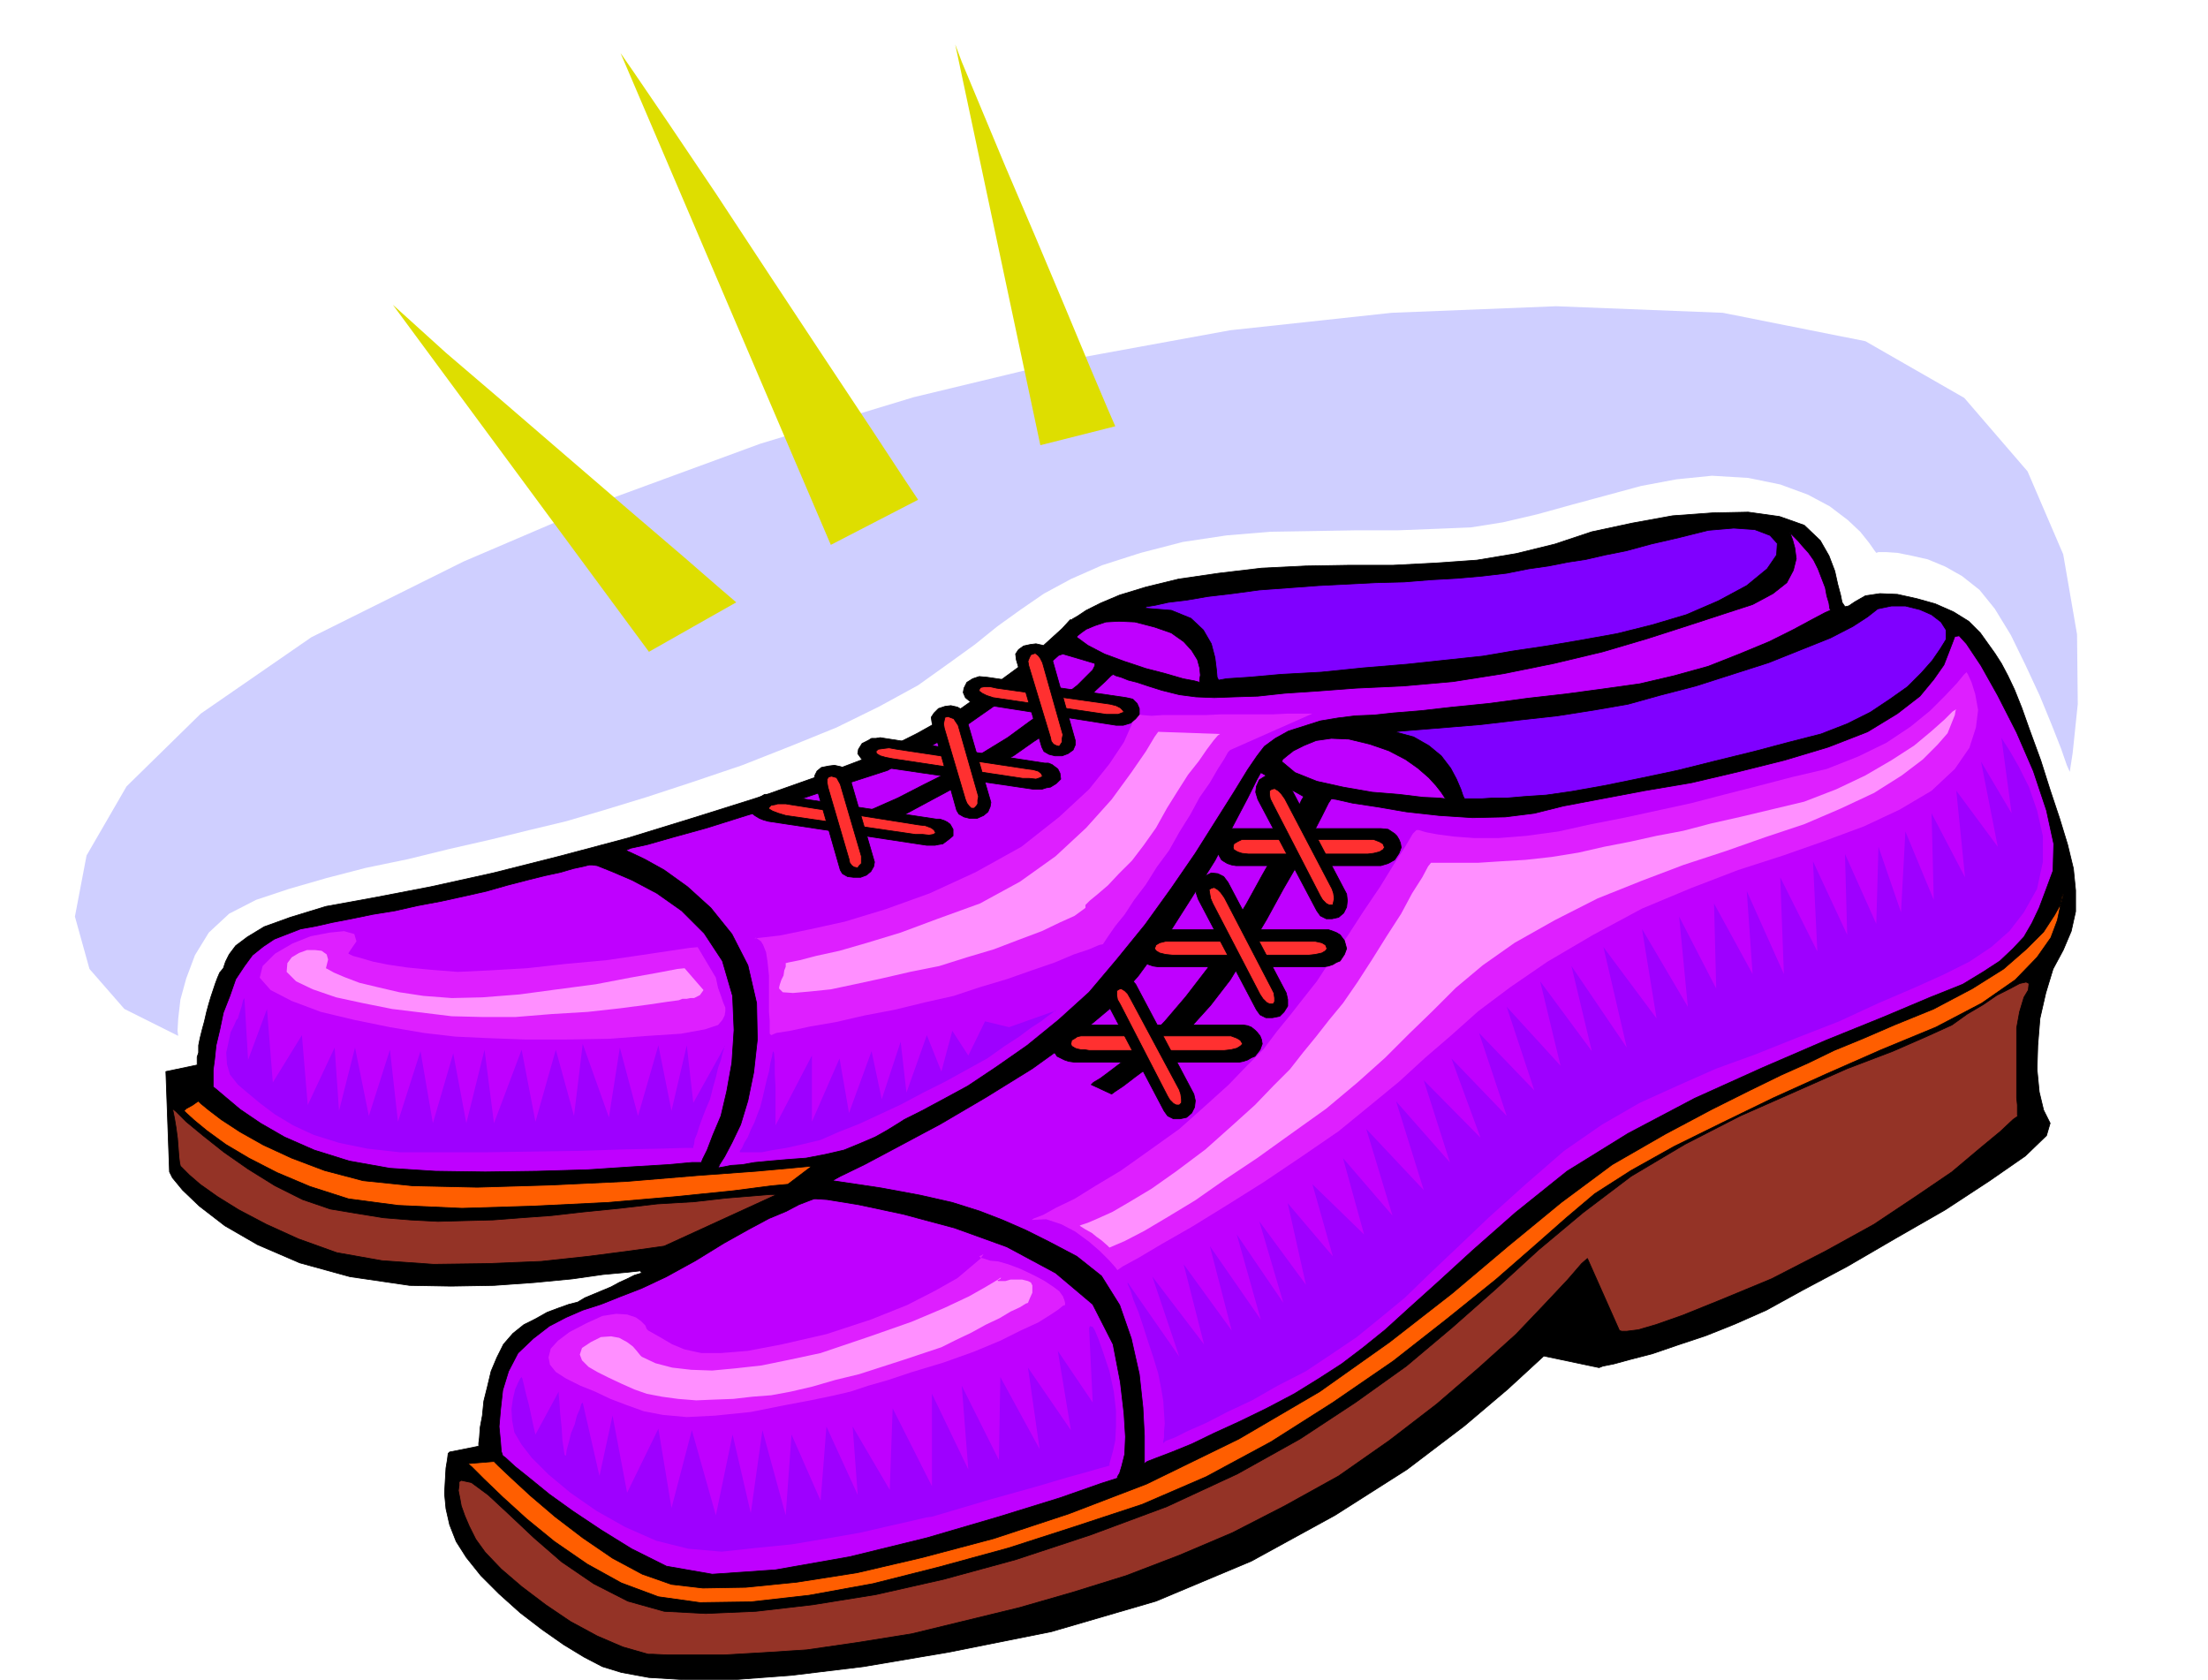 <svg xmlns="http://www.w3.org/2000/svg" fill-rule="evenodd" height="373.069" preserveAspectRatio="none" stroke-linecap="round" viewBox="0 0 3035 2309" width="490.455"><style>.pen0{stroke:#000;stroke-width:1;stroke-linejoin:round}.brush1{fill:#000}.brush2{fill:#bf00ff}.pen1{stroke:none}.brush6{fill:#de1fff}.brush7{fill:#ff8fff}.brush9{fill:#ff3030}</style><path class="pen0 brush1" d="m233 1611-5-138 43-9v-11l2-6v-10l2-10 3-12 3-11 3-13 3-11 3-10 3-9 3-9 3-8 3-7 5-6 3-9 5-10 9-12 16-12 23-14 36-13 49-15 66-12 78-15 86-19 91-23 94-25 91-28 89-28 82-29 74-28 62-31 57-32 48-34 41-30 31-28 22-20 11-12h3v-1l7-4 12-8 20-10 26-11 36-11 45-11 55-8 59-7 61-3 60-1h60l58-3 57-4 54-9 53-13 51-17 56-12 55-10 55-4 49-1 43 6 34 12 22 21 12 21 8 21 4 18 4 15 2 10 4 6 5-1 9-6 14-8 20-3 24 1 27 6 25 7 25 11 21 13 16 16 10 14 10 14 9 14 9 17 9 19 10 25 11 31 15 41 13 41 13 39 11 36 8 33 3 30v29l-6 27-11 26-14 26-10 33-8 35-3 37-1 33 3 31 6 25 9 18-5 17-29 28-49 34-61 40-68 39-67 39-62 33-49 27-43 19-40 16-39 13-35 12-31 8-22 6-15 3-5 2-76-16-13 12-37 34-59 50-79 60-99 63-115 63-131 55-144 42-140 28-118 20-99 12-80 6h-66l-50-3-38-7-26-8-25-13-28-17-30-21-30-23-29-26-25-25-20-25-14-22-9-23-5-22-2-21 1-18 1-17 2-12 1-8 2-2 40-8v-4l1-8 1-14 3-16 2-20 5-20 5-21 8-19 9-18 13-15 15-12 16-8 16-9 16-6 14-5 12-3 10-6 12-5 12-5 12-5 11-6 11-5 10-5 10-3-2-3-18 2-33 3-42 6-52 5-56 4-59 1-57-1-82-12-69-19-58-25-45-26-35-27-23-22-14-17-4-8z"/><path class="pen0 brush2" d="m691 2001-2-6-1-13-2-21 2-23 3-27 8-26 13-25 21-20 22-17 23-12 23-10 25-8 25-10 31-12 34-16 40-22 39-24 34-19 28-15 24-10 17-9 13-5 8-3h3l15 1 43 7 61 13 71 19 72 26 67 36 51 43 28 55 10 52 5 43 2 32-1 24-4 16-3 10-3 5v2l-22 7-57 20-84 26-99 29-106 26-102 18-87 6-63-11-48-24-42-26-39-26-32-23-27-22-20-16-13-12-4-3z"/><path class="pen0 brush2" d="m1144 1623 11-6 33-16 47-25 58-31 63-37 63-39 57-41 49-41 40-46 38-52 35-55 32-51 25-48 20-38 13-26 5-9 59 33-3 5-7 15-12 22-15 31-20 35-22 40-26 43-27 45-30 39-29 34-27 28-24 22-21 16-16 12-10 6-3 3 28 13 4-3 12-8 17-13 23-17 25-23 27-27 28-31 27-35 25-41 25-42 23-42 22-38 17-35 14-27 9-18 4-6 7 1 22 5 33 5 41 7 45 5 46 3 45-1 40-5 40-10 53-10 58-11 65-11 64-15 64-16 60-18 54-21 41-25 31-24 19-23 14-20 7-18 5-13 3-8 6-1 10 11 20 30 23 41 26 51 23 53 18 54 10 46-1 37-10 27-9 24-10 21-11 19-15 16-18 17-23 15-28 17-45 18-64 27-79 32-88 38-93 42-91 48-84 52-71 57-59 52-47 43-40 36-33 30-31 25-29 22-31 20-34 21-38 20-37 18-35 16-31 15-27 11-21 8-13 5-4 3v-38l-2-39-5-46-11-49-16-46-25-40-34-27-38-20-32-16-32-14-31-12-38-12-44-10-54-10-67-10zm-851-129v-23l2-15 2-19 5-21 5-24 9-23 8-23 12-18 11-15 15-12 15-10 18-7 18-7 22-4 22-5 26-5 29-6 31-5 31-7 32-6 32-7 31-7 28-8 27-7 24-6 23-5 17-5 14-3 8-2h4l7 1 20 8 28 12 34 18 34 24 31 31 25 38 14 48 2 47-3 45-7 39-8 34-11 26-8 21-6 12-2 5h-13l-33 3-50 3-60 4-69 2-72 1-69-1-62-4-56-10-48-15-41-18-33-19-28-19-19-16-13-11-5-4z"/><path class="pen0 brush2" d="m860 1169 7 3 19 9 27 15 32 23 32 29 29 36 22 43 12 52 1 50-5 45-8 39-10 33-12 25-10 19-7 11-2 5 2-1 6-1 10-2 15-1 17-3 21-2 23-2 27-2 26-5 26-6 22-9 21-9 16-9 13-8 8-5 3-2 6-3 18-9 28-15 35-19 39-26 43-30 43-35 42-38 38-45 39-48 36-50 33-48 29-46 24-38 19-31 13-19 10-13 15-11 18-10 22-7 22-7 24-4 24-3 25-1 28-3 37-3 44-5 50-5 52-7 53-6 52-7 50-7 47-11 47-13 43-17 41-17 34-17 26-14 17-9 7-3-1-3-1-7-3-10-2-11-5-13-5-13-6-12-7-10-9-10-5-6-5-5-3-3-4-4 1 2 3 8 3 11 2 15-4 16-9 17-19 15-28 15-40 13-49 16-56 18-61 18-67 16-69 14-70 11-68 6-65 3-53 4-45 3-37 4-32 1-28 1-25-1-23-3-24-6-19-6-15-5-12-3-10-4-7-2-4-2-3 2-8 8-13 12-15 17-21 17-23 19-27 18-27 19-34 18-38 21-41 22-39 21-36 16-29 13-19 7-7-1v-21l6-3 18-8 26-12 34-15 37-19 40-20 38-22 36-22 30-22 27-19 21-17 18-14 12-12 9-9 3-6v-3l-44-13-6 2-10 9-18 14-24 21-33 23-40 28-51 30-59 33-68 22-65 22-61 18-54 17-47 13-35 10-23 5-7 3z"/><path class="pen0" d="m634 2035 14 3 23 17 28 26 35 33 38 33 44 30 47 24 50 14 57 3 69-3 78-9 87-14 93-21 99-27 103-34 105-39 97-45 86-48 76-50 70-50 63-53 60-53 59-54 61-51 66-50 74-44 76-39 77-34 70-31 63-24 48-21 33-15 21-15 22-13 19-13 18-9 13-7 9-2 4 2-1 9-6 10-3 10-3 10-2 11-2 11v96l1 10v14l1 1-7 5-17 16-29 24-38 32-50 34-57 38-67 37-74 38-70 29-52 21-37 13-24 7-16 2h-7l-3-1-44-99-8 7-19 22-31 33-40 42-51 46-58 50-65 50-70 49-74 41-72 37-73 31-73 28-74 23-73 21-74 18-74 18-75 12-69 10-62 4-52 3h-77l-21-1h-6l-35-10-35-15-37-20-34-23-33-25-28-24-22-23-13-18-9-18-6-14-5-14-2-11-2-10 1-7v-5l3-2zm-397-511 5 4 14 14 23 19 29 23 33 23 37 23 38 19 38 13 36 6 37 6 37 3 38 2 37-1 39-1 39-3 41-3 44-5 50-5 51-6 51-3 44-5 37-3 24-2h9l-155 71-14 2-36 5-54 7-65 7-74 3-74 1-71-5-62-11-53-19-44-20-38-20-29-18-24-17-15-13-9-9-3-3-1-4-1-8-1-13-1-13-2-15-2-12-2-10-1-4z" style="fill:#943326"/><path class="pen0" d="m643 2012 36-3 6 6 18 17 26 24 34 29 38 29 41 28 41 22 40 14 43 5 59-1 70-7 83-13 90-21 98-26 103-34 107-41 127-62 111-65 96-68 86-67 77-65 73-60 70-52 73-42 64-34 52-26 43-21 38-17 35-17 39-16 44-19 54-22 53-28 43-27 31-27 24-24 15-23 9-16 3-11v-2l-2 4-2 13-4 19-9 24-19 27-30 31-46 32-63 33-75 31-75 33-73 33-70 34-67 33-59 33-50 32-39 33-42 37-55 48-67 54-74 58-83 57-85 54-89 48-88 38-91 30-93 30-95 26-91 23-88 16-80 9-70 1-57-8-51-19-47-26-45-31-38-31-33-30-26-25-17-17-5-4zm-370-498 3 3 11 9 17 13 26 17 32 18 39 18 45 17 53 14 68 7 89 2 101-3 105-5 96-8 82-6 55-5 21-2-33 25-22 2-54 7-79 8-93 8-102 5-98 3-88-4-68-9-53-17-45-19-39-20-32-19-26-19-17-14-11-10-3-3 3-3 9-5 7-5h1z" style="fill:#ff5e00"/><path class="pen1" d="m2751 1014 3 5 9 14 12 21 14 28 11 32 8 35v36l-8 37-18 32-20 26-25 22-30 20-36 18-40 18-49 21-54 25-59 23-55 22-55 20-52 23-53 24-52 30-52 36-53 46-51 46-43 41-38 36-34 33-34 28-32 26-34 23-36 24-39 20-35 20-34 16-29 15-25 11-18 9-13 5-3 3v-3l1-5v-8l1-11-1-15-1-16-3-18-4-20-7-23-7-21-7-22-6-18-7-17-4-13-4-9v-2l71 102-37-110 71 93-28-110 66 91-30-116 70 101-33-117 64 94-33-112 64 87-25-112 62 73-28-99 71 69-29-105 68 79-36-119 79 84-38-122 74 84-36-113 78 79-40-109 76 79-38-114 76 79-38-115 74 81-28-116 71 96-28-117 76 112-32-138 73 98-20-123 63 107-12-124 51 99-3-117 53 97-8-114 51 114-5-133 51 102-6-124 47 101-3-111 43 96 3-106 31 90 6-111 39 94-3-119 46 88-12-119 57 77-23-117 42 71-14-104zM717 1893l-2 2-3 6-4 9-3 13-2 14 1 16 3 16 10 17 14 18 23 23 30 25 36 25 39 22 43 19 44 11 46 4 46-5 50-5 48-8 46-8 39-9 31-7 21-5 8-1 81-24 61-17 44-13 29-8 17-5 8-2 3-1h1v-3l2-7 3-11 3-14 1-19v-22l-3-26-6-28-9-27-6-17-5-12-3-5-4-1-1 3 5 102-48-71 18 109-59-86 16 112-54-99-2 114-51-102 9 115-50-104v127l-54-107-4 112-51-87 7 94-43-94-8 102-40-91-8 111-32-117-16 114-25-108-23 111-33-117-28 107-18-109-43 88-20-106-18 83-23-101-2 2-2 7-4 9-3 12-5 12-3 12-3 11-1 8-2-1-1-7-2-14-1-17-2-19-1-15-1-11v-4l-32 59-1-4-2-9-3-14-3-14-4-15-3-13-2-8-1-2zm-390-493-2 2-3 7-5 10-3 14-3 14 1 16 4 14 11 14 13 11 18 15 20 15 25 15 28 13 35 11 39 8 45 5h116l66-1 67-1 59-2 49-1 33-1h13v-2l1-3 1-7 3-7 3-10 4-11 5-13 6-14 4-16 4-14 3-13 4-11 2-9 2-6 1-4 1-1-44 79-9-79-21 90-18-90-28 97-25-94-15 96-36-101-12 99-25-91-28 99-19-99-38 101-13-101-25 101-18-96-28 96-17-99-31 97-11-99-29 91-19-94-22 87-6-87-37 79-8-96-40 65-8-101-26 70-5-85-2 3-2 9-3 9-2 7zm736 45-1 2-1 6-2 8-2 12-3 11-3 13-3 13-3 12-4 10-4 11-5 10-4 10-5 8-3 7-3 4v2h30l15-3 19-3 22-5 25-6 25-11 28-11 28-13 30-14 30-16 30-15 29-16 29-16 24-17 20-13 16-12 14-9 9-7 7-5 3-3h2l-65 23-33-8-23 47-22-34-15 56-20-50-28 79-8-70-26 79-14-66-31 85-13-75-38 87v-91l-50 96v-52l-1-20v-16l-1-11-1-3z" style="fill:#9e00ff"/><path class="pen1 brush6" d="m891 1829-2-2-2-5-6-6-7-5-12-4-15-1-19 3-22 10-23 12-16 12-10 11-3 12 2 10 8 10 14 9 20 10 20 8 21 10 21 8 25 9 26 5 33 3 39-2 49-5 45-9 37-7 29-6 26-6 24-8 28-8 33-11 43-13 42-15 36-15 28-14 24-11 16-10 12-8 6-5 3-1v-3l-1-4-2-5-5-7-8-6-12-8-15-8-19-9-16-6-14-4-11-1-9-3-4-1-2-2 4-2 2-1-4 6-13 11-19 16-30 17-39 20-50 20-61 20-61 14-47 9-37 3h-27l-23-5-17-7-17-10-16-9z"/><path class="pen1 brush7" d="m882 1865-2-2-4-5-6-7-8-6-11-6-11-2-14 1-14 7-12 8-3 9 3 8 9 9 12 7 16 8 17 8 18 8 17 6 21 4 22 3 25 2 24-1 27-1 26-3 26-2 27-5 30-7 31-9 33-8 31-10 31-10 27-9 24-8 20-10 21-10 20-11 19-9 15-9 13-6 8-5 3-1 2-5 4-9v-10l-2-4-4-2-8-2h-16l-7 2h-10l-1-1 4-2 1-2-6 4-15 9-23 13-34 16-45 19-57 20-68 23-42 9-39 8-36 4-32 3-29-1-26-3-23-6-19-9z"/><path class="pen1 brush6" d="m1418 1677 3-2 13-5 18-10 25-12 29-18 35-21 38-27 42-30 37-33 31-28 25-26 23-23 18-24 18-22 18-23 19-24 19-29 23-33 22-34 23-34 19-31 16-25 10-17 5-5h3l10 3 16 3 23 3 27 2h34l38-3 44-6 45-10 46-9 46-10 46-10 46-12 47-12 46-12 47-11 43-17 39-19 33-22 27-22 21-21 16-17 9-11 4-4 2 3 5 11 5 16 4 22-3 24-9 28-20 29-32 30-44 26-49 23-54 20-57 20-62 20-65 25-67 28-67 36-63 37-51 35-44 33-37 33-36 31-36 33-39 32-44 36-51 35-52 35-51 32-47 29-42 24-32 19-22 12-7 5-3-4-8-9-13-13-15-13-19-14-19-10-21-7-20 1z"/><path class="pen1 brush7" d="m1484 1685 2-1 9-3 14-6 20-9 24-14 30-18 34-24 40-30 37-33 31-28 25-26 23-23 18-23 18-22 18-23 19-23 20-29 20-31 20-32 20-31 15-28 14-22 8-15 4-5h65l31-2 34-2 36-4 37-6 35-8 36-7 36-8 37-7 38-10 40-9 42-10 46-11 44-17 40-19 36-21 31-20 24-20 18-16 11-11 5-3-1 2-1 6-4 10-6 15-14 16-20 20-29 22-38 24-47 22-49 21-54 18-54 19-58 19-58 22-60 24-59 30-55 31-44 31-37 31-32 32-32 31-33 33-38 34-43 36-49 35-46 33-45 30-40 28-38 23-32 19-27 14-21 9-3-3-8-7-7-5-6-5-9-5-8-5z"/><path class="pen1 brush6" d="m1037 1290 2-1 7 5 3 5 4 10 2 13 2 19v50l1 12v18l2 2 7-3 19-3 28-6 35-6 39-9 42-8 41-10 40-9 36-12 37-11 34-12 32-11 26-11 21-7 14-6 5-1 2-3 6-9 9-13 13-16 13-20 16-21 15-24 17-23 14-25 15-24 13-24 14-20 11-19 9-14 5-9 3-3 113-50h-34l-20 1h-72l-21 1h-59l-15 1-13-1-9-2-5-4 2-5 3-3v9l-5 17-11 25-20 30-28 35-41 38-52 41-63 35-63 29-61 22-56 17-50 11-39 8-26 3-9 1z"/><path class="pen1 brush7" d="m1080 1324 4-1 15-3 23-6 32-7 38-11 46-14 51-19 58-21 55-30 49-35 42-39 35-39 27-37 20-29 12-20 5-7 85 3-3 2-6 7-9 12-11 16-15 19-14 22-15 24-15 27-17 24-16 21-18 18-15 16-14 12-11 9-6 6v4l-4 3-11 8-20 9-25 12-32 12-34 13-37 11-38 12-40 8-39 9-37 8-33 7-29 3-23 2-14-1-5-5v-2l1-4 2-6 3-6 1-7 2-5v-5z"/><path class="pen1 brush6" d="M479 1310v1l6 3 11 3 17 5 20 4 27 4 31 3 38 3 43-2 52-3 54-6 55-5 48-7 40-6 27-4 11-1 25 42 3 14 4 11 3 9 3 7v5l-1 6-3 6-6 7-18 6-33 6-46 3-53 4-58 1h-57l-53-2-43-2-43-5-47-8-49-10-46-11-40-15-29-15-15-17 4-16 17-17 24-14 25-10 26-5 20-2 14 4 3 10-11 16z"/><path class="pen1 brush7" d="m448 1331 2 1 9 5 14 6 21 8 25 6 30 7 33 5 39 3 42-1 51-4 52-7 53-7 47-9 39-7 26-5 10-1 26 30-5 7-8 4h-5l-5 1h-6l-5 2-15 2-27 4-38 5-45 5-50 3-49 4h-47l-41-1-41-5-41-5-40-8-37-8-32-11-23-11-13-13 1-12 6-8 10-6 11-4h11l9 1 7 5 2 7-3 12z"/><path class="pen0 brush2" d="m1762 1047 1-3 6-5 9-7 14-7 17-7 21-3 24 1 29 7 26 9 23 12 17 12 15 13 10 11 7 9 4 6 2 3-9-1-22-1-33-4-37-3-40-7-36-8-30-12-18-15zm-282-171 1-2 5-4 7-5 12-5 15-5 18-1 22 1 27 7 23 8 17 12 11 12 8 13 3 11 1 10-1 6v4l-7-2-16-3-24-7-27-7-30-10-27-10-23-12-15-11z"/><path class="pen0" d="m1573 836 3-2 12-2 18-4 25-3 29-5 34-4 37-5 41-3 40-3 40-2 39-2 39-1 37-3 36-2 34-3 34-4 30-6 28-4 25-5 26-4 26-6 30-6 33-9 39-9 40-10 35-3 29 2 21 8 10 11-1 16-13 19-28 23-39 21-44 19-47 14-48 12-50 9-47 8-47 7-41 7-47 5-56 6-60 5-59 6-55 3-45 4-30 2-11 2-2-4-1-11-2-16-5-19-11-19-17-16-27-11-37-3zm344 170 9-1 25-2 37-3 48-4 51-6 54-6 51-8 46-8 43-12 50-13 50-16 50-16 45-18 40-16 31-16 20-13 14-11 19-4h19l20 5 16 7 13 10 7 11v13l-8 13-11 16-15 17-19 19-24 17-27 18-32 16-36 14-43 11-49 13-53 13-52 13-52 11-49 10-45 8-35 5-30 2-23 2h-20l-15 1h-24l-2-4-3-9-6-14-8-15-13-17-17-14-21-12-26-7z" style="fill:#8000ff"/><path class="pen0 brush1" d="M1476 1409h233l6 1 5 2 5 4 3 3 4 5 2 5 1 6-3 8-7 9-5 2-5 3-6 2-5 1h-228l-7-1-6-2-6-3-4-2-6-9-2-8v-6l2-5 2-5 4-3 4-4 6-2 6-1h7z"/><path class="pen0 brush9" d="M1497 1424h195l8 3 5 3 3 5-3 3-5 3-8 2-9 1h-186l-6-1h-5l-5-1-3-1-5-3-1-3 1-5 5-3 3-2 5-1h11z"/><path class="pen0 brush1" d="m1561 1353 80 151 2 9-1 9-4 8-7 6-9 2h-9l-8-4-5-7-80-152-4-9 1-9 4-9 8-5 8-3 9 1 8 4 7 8z"/><path class="pen0 brush9" d="m1554 1373 67 125 2 6 1 7v5l-3 3h-4l-4-2-5-5-3-5-65-126-4-7-1-6v-6l3-2 3-1 5 3 4 4 4 7z"/><path class="pen0 brush1" d="M1592 1278h234l6 2 5 2 5 3 6 8 3 11-3 8-6 9-5 2-5 3-6 2-6 1h-228l-7-1-6-2-6-3-3-2-7-9-2-8 2-11 7-8 3-3 6-2 6-2h7z"/><path class="pen0 brush9" d="M1612 1294h196l9 2 5 3 2 5-2 3-5 3-9 2-9 1h-187l-10-1-8-2-5-3-2-3 2-5 5-3 8-2h10z"/><path class="pen0 brush1" d="M1699 1139h199l10 1 9 6 3 3 3 5 2 5 1 6-3 8-6 9-9 5-10 3h-199l-6-1-6-2-5-3-3-2-5-9-2-8v-6l2-5 2-5 3-3 3-4 5-2 6-1h6z"/><path class="pen0 brush9" d="M1716 1154h172l8 3 5 3 2 5-2 3-5 3-8 2-8 1h-164l-9-1-6-2-5-3-1-3 1-5 5-3 6-3h9z"/><path class="pen0 brush1" d="m1688 1213 80 152 2 9v9l-5 8-6 6-10 2h-9l-8-4-5-7-80-152-3-9 1-9 4-9 8-5 8-4 9 1 8 4 6 8z"/><path class="pen0 brush9" d="m1683 1234 65 125 3 6 1 7v5l-2 3h-5l-4-2-5-5-4-6-65-125-3-7-1-6-1-6 3-2 4-1 5 3 4 4 5 7z"/><path class="pen0 brush1" d="m1771 1077 80 152 1 9-1 9-4 8-7 6-9 2h-8l-8-4-5-7-81-153-3-10 1-8 4-9 8-5 8-3 9 2 8 3 7 8z"/><path class="pen0 brush9" d="m1766 1098 65 124 2 6 1 7-1 5-1 4h-5l-4-2-5-5-3-5-65-126-4-8-1-6v-5l3-2 4-1 5 3 4 4 5 7z"/><path class="pen0 brush1" d="m1070 1093 217 33h5l6 2 4 2 4 3 4 7v9l-6 5-8 6-6 1-5 1h-11l-218-33-7-2-5-2-5-3-3-2-5-7 1-7 5-7 9-4 5-3h6l6-1 7 2z"/><path class="pen0 brush9" d="m1086 1106 177 28 9 1 8 3 4 3 2 4-3 2-6 1-9-1h-10l-178-26-10-3-8-3-5-3v-2l3-3 6-1 3-1h11l6 1z"/><path class="pen0 brush1" d="m1167 1065 35 120-1 6-4 7-6 5-8 3h-10l-8-1-7-4-3-5-35-122v-8l3-6 6-5 10-2 8-1 9 2 6 4 5 7z"/><path class="pen0 brush9" d="m1155 1078 29 99v10l-3 3-2 3-5-1-3-2-3-4-1-5-29-99-1-6v-5l2-3 4-1 7 2 5 9z"/><path class="pen0 brush1" d="m1216 1015 220 34h5l5 2 4 3 4 3 3 6 1 8-6 6-8 5-6 1-6 2h-11l-218-32-6-2-5-2-5-3-3-3-5-7 1-6 5-8 8-4 5-3h6l6-1 6 1z"/><path class="pen0 brush9" d="m1233 1030 179 27 8 1 7 2 4 3 2 4-3 2-6 2-9-1h-9l-179-27-10-2-7-2-5-3-1-3 3-3 7-1 8-1 11 2z"/><path class="pen0 brush1" d="m1357 931 191 28 9 2 6 6 3 7v8l-5 6-7 6-10 3h-10l-191-30-10-3-6-5-3-7 1-6 4-8 8-5 9-3 11 1z"/><path class="pen0 brush9" d="m1370 946 156 22 8 2 6 3 3 3 2 3-3 1-5 2h-16l-156-23-9-3-6-3-4-3v-2l2-3 5-1h8l9 2z"/><path class="pen0 brush1" d="m1327 983 35 120-1 6-3 7-6 5-9 4h-10l-8-2-7-4-3-5-34-121-1-7 4-6 6-6 9-3 8-1 9 2 7 4 4 7z"/><path class="pen0 brush9" d="m1317 997 28 98-1 5v5l-2 3-3 3h-4l-3-3-3-4-2-5-29-98-1-6 1-5 1-4 4-1 8 3 6 9z"/><path class="pen0 brush1" d="m1444 898 34 120v6l-3 7-7 5-8 3h-10l-8-2-7-4-3-6-35-120-1-8 4-6 7-5 9-2 8-1 9 2 6 4 5 7z"/><path class="pen0 brush9" d="m1433 911 28 99-1 5v5l-2 3-2 3-4-1-4-2-3-4-1-5-30-99-1-6 2-5 2-4 3-1 3-1 4 3 3 4 3 6z"/><path class="pen1" style="fill:#cfcfff" d="m245 1424-1-7 1-17 3-26 8-29 12-32 19-31 28-26 37-19 45-15 52-15 54-14 58-12 57-14 57-13 53-13 50-12 51-15 59-18 64-21 68-23 66-26 64-26 59-29 53-29 42-30 36-26 31-25 32-23 32-22 37-20 43-19 53-17 58-15 60-9 60-5 61-1 58-1h57l52-2 48-2 44-7 47-11 47-13 48-13 48-13 48-9 49-5 50 3 44 9 38 14 30 16 25 19 17 16 12 15 7 10 3 4 3-1h11l15 1 20 4 22 5 24 10 23 13 24 19 21 26 22 36 20 41 20 43 16 39 13 33 8 23 4 9 4-26 7-67-1-96-19-110-49-114-87-101-136-78-196-39-229-9-226 9-222 24-219 40-216 52-211 64-207 76-201 86-209 104-152 105-102 100-55 95-16 84 20 72 48 55 74 37z"/><path class="pen1" d="m540 419 352 477 120-68-21-18-53-46-76-65-86-74-87-75-76-65-53-48-20-18zM853 73l289 676 120-62-18-27-46-70-65-98-74-112-75-114-66-98-47-69-18-26zm460-12 117 551 103-26-10-23-25-59-35-84-40-95-41-96-35-84-25-60-9-24z" style="fill:#dede00"/></svg>

